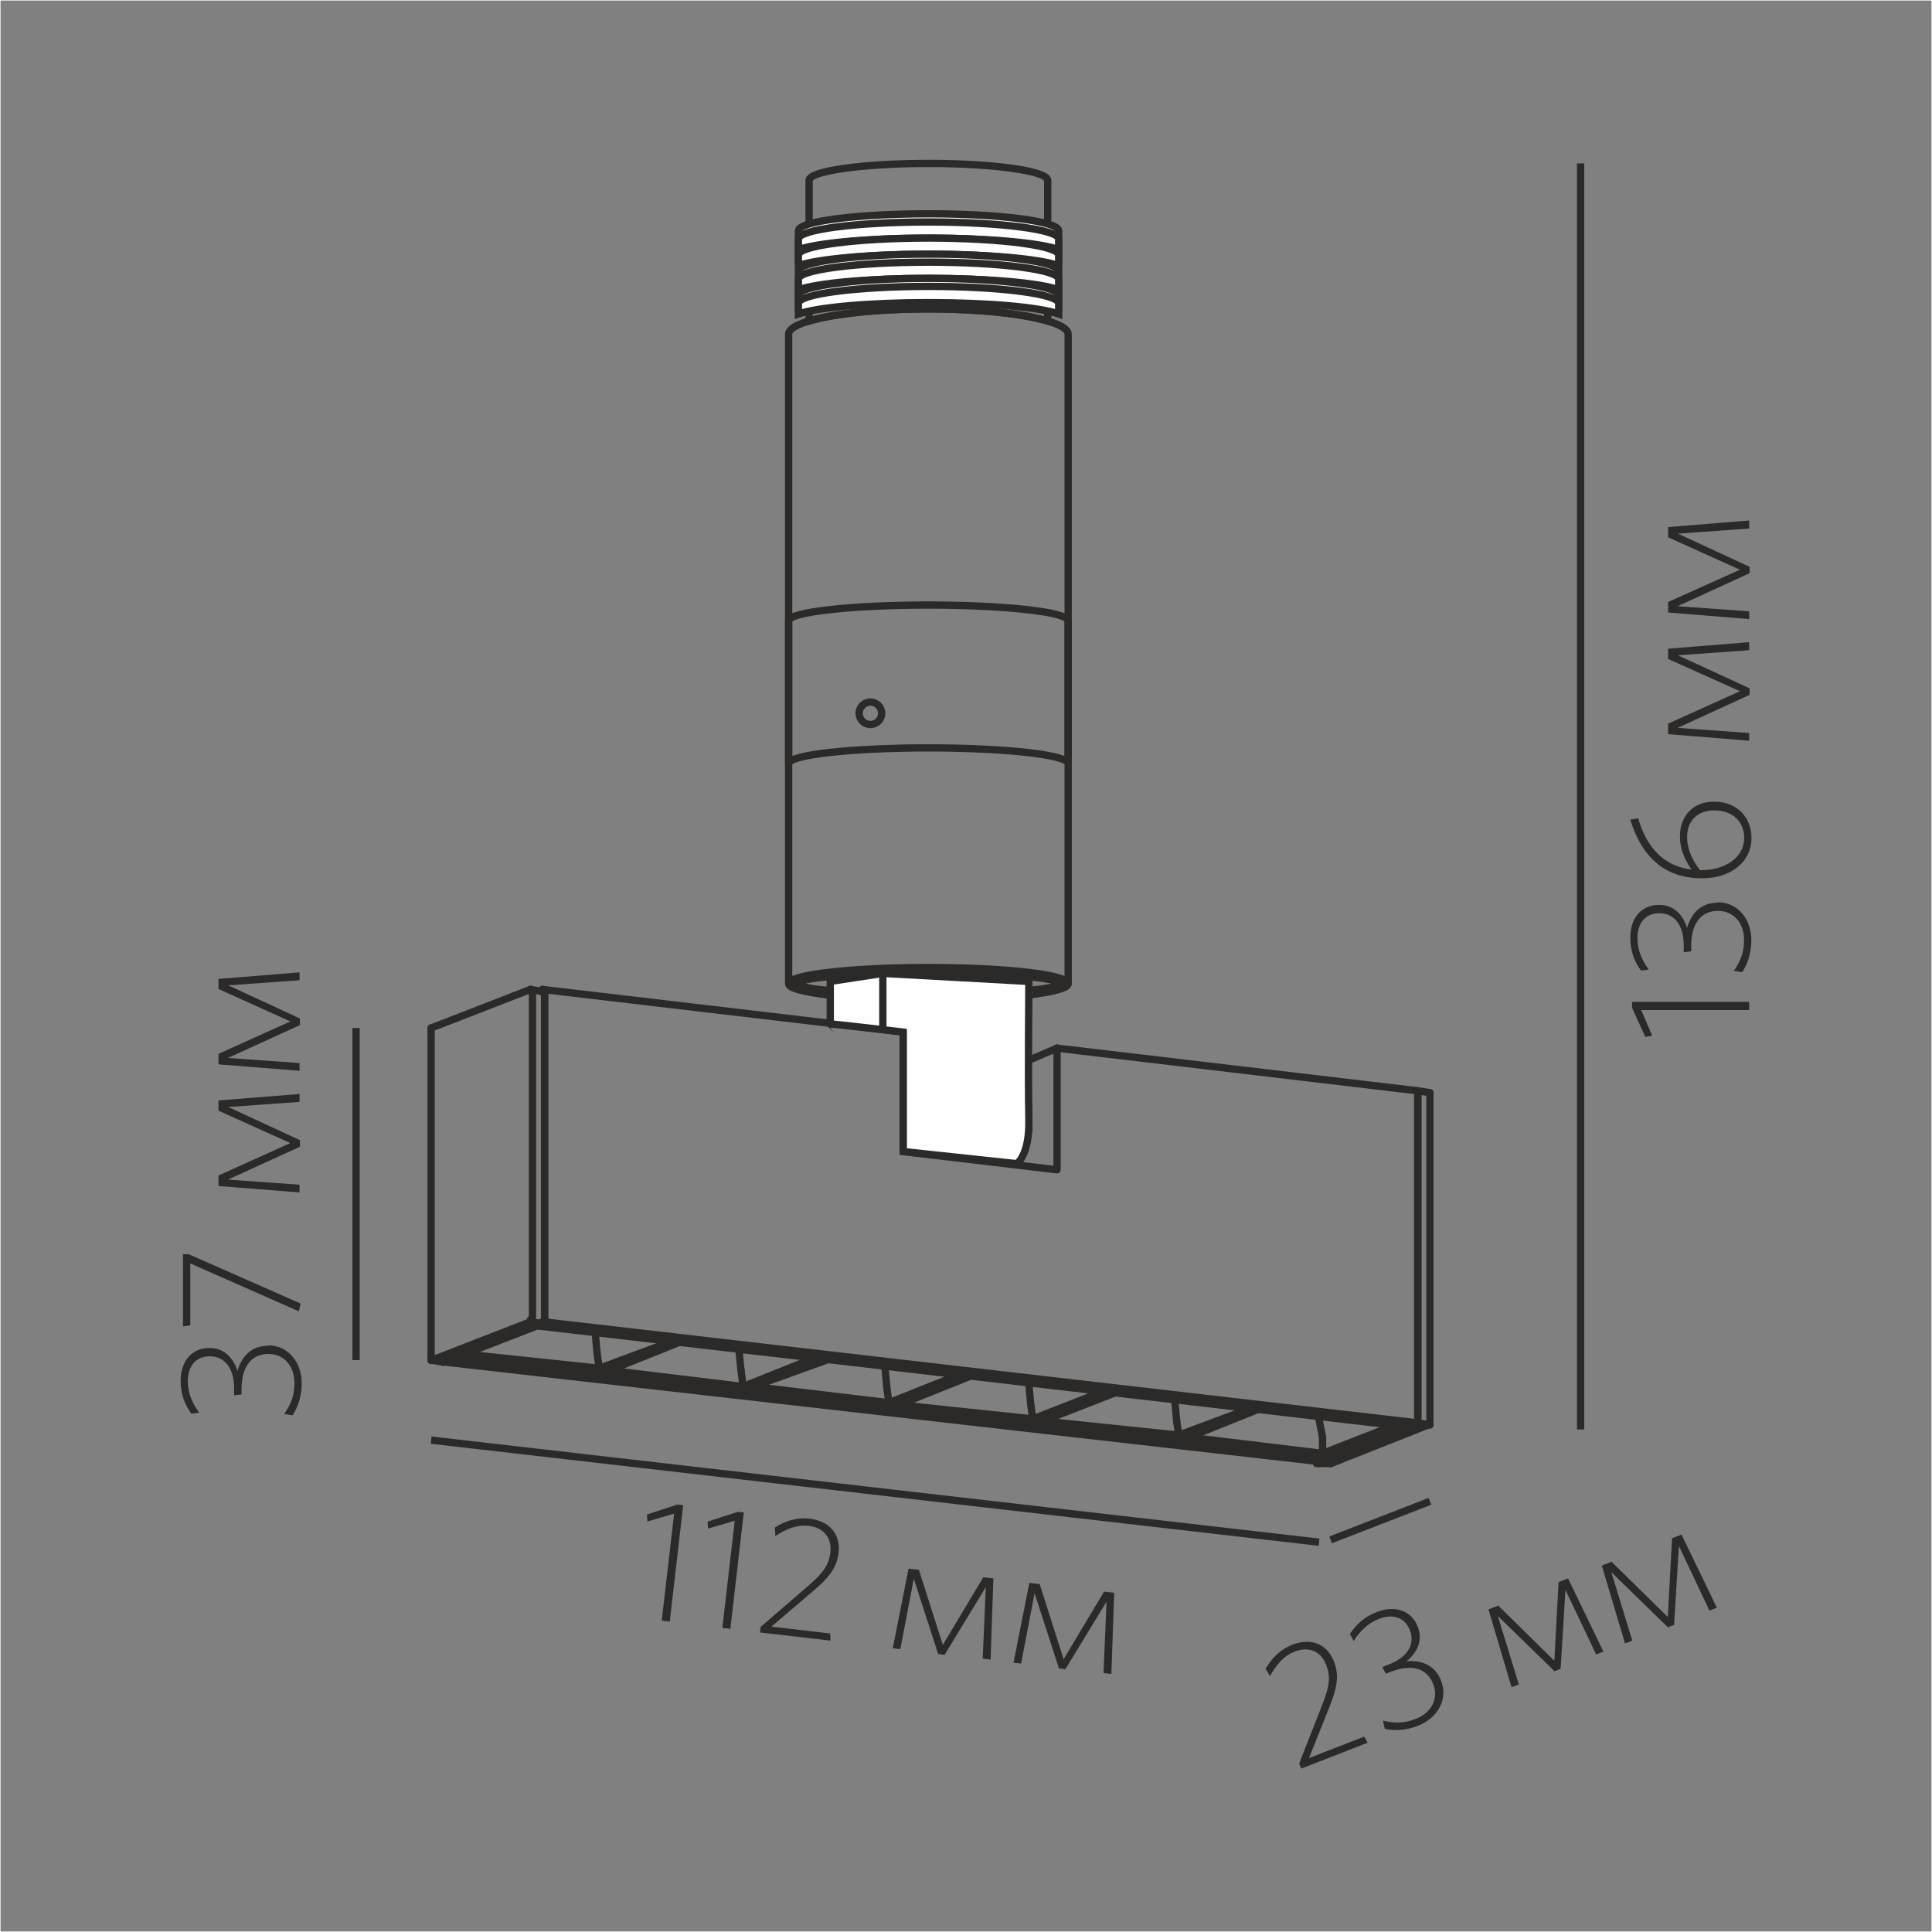 <?xml version="1.0" encoding="UTF-8"?>
<!DOCTYPE svg PUBLIC "-//W3C//DTD SVG 1.1//EN" "http://www.w3.org/Graphics/SVG/1.1/DTD/svg11.dtd">
<!-- Creator: CorelDRAW X6 -->
<svg xmlns="http://www.w3.org/2000/svg" xml:space="preserve" width="132.292mm" height="132.292mm" version="1.1" style="shape-rendering:geometricPrecision; text-rendering:geometricPrecision; image-rendering:optimizeQuality; fill-rule:evenodd; clip-rule:evenodd"
viewBox="0 0 13229 13229"
 xmlns:xlink="http://www.w3.org/1999/xlink">
 <rect x="0" y="0" width="13229" height="13229" fill="#808080" stroke="none"/>
 <defs>
  <style type="text/css">
   <![CDATA[
    .str0 {stroke:#FEFEFE;stroke-width:7.62}
    .str1 {stroke:#2B2A29;stroke-width:50}
    .str2 {stroke:#2B2A29;stroke-width:50;stroke-linecap:round;stroke-linejoin:round}
    .fil2 {fill:none}
    .fil0 {fill:none;fill-rule:nonzero}
    .fil3 {fill:#FEFEFE}
    .fil1 {fill:#2B2A29;fill-rule:nonzero}
   ]]>
  </style>
 </defs>
 <g id="Слой_x0020_1">
  <rect class="fil0 str0" width="13229" height="13229"/>
  <g id="_1689864720">
   <polygon class="fil1" points="11977,6860 11175,6860 11175,6900 11266,7100 11313,7092 11238,6916 11977,6916 "/>
   <path id="1" class="fil1" d="M11763 6181c-114,0 -180,68 -211,172 -27,-83 -85,-157 -193,-157 -109,0 -196,78 -196,225 0,92 29,164 73,225l54 -7c-45,-61 -78,-131 -78,-216 0,-111 63,-170 149,-170 101,0 168,78 168,219l0 48 51 -6 0 -34c0,-166 74,-243 184,-243 103,0 178,78 178,199 0,85 -22,143 -70,212l57 9c37,-54 63,-131 63,-219 0,-149 -97,-260 -229,-260z"/>
   <path id="2" class="fil1" d="M11217 5604l-54 8c75,245 226,402 491,402 203,0 339,-116 339,-275 0,-143 -100,-250 -256,-250 -143,0 -234,96 -234,238 0,80 28,155 80,227 -184,-22 -305,-142 -366,-350zm335 130c0,-122 79,-185 186,-185 123,0 205,73 205,190 0,127 -123,219 -294,219l-9 0c-51,-67 -88,-142 -88,-224z"/>
   <polygon id="3" class="fil1" points="11977,4397 11422,4442 11422,4512 11914,4733 11422,4955 11422,5027 11977,5072 11977,5019 11487,4984 11980,4758 11980,4713 11489,4487 11977,4452 "/>
   <polygon id="4" class="fil1" points="11977,3564 11422,3609 11422,3679 11914,3901 11422,4122 11422,4194 11977,4239 11977,4186 11487,4151 11980,3925 11980,3881 11489,3654 11977,3619 "/>
   <polygon class="fil1" points="4586,11104 4678,10307 4639,10302 4430,10370 4433,10418 4616,10364 4531,11097 "/>
   <polygon id="1" class="fil1" points="5001,11153 5093,10356 5053,10352 4845,10419 4848,10467 5031,10413 4946,11147 "/>
   <path id="2" class="fil1" d="M5686 11234l-1 -49 -403 -47 291 -248c109,-93 157,-159 169,-257 14,-124 -58,-218 -198,-234 -95,-11 -173,19 -238,60l3 59c70,-47 146,-79 228,-70 103,12 160,81 149,182 -10,82 -44,136 -151,228l-327 282 -4 38 485 56z"/>
   <polygon id="3" class="fil1" points="6783,11364 6802,10808 6733,10800 6456,11263 6292,10749 6221,10741 6113,11286 6165,11292 6257,10810 6424,11326 6468,11331 6750,10868 6729,11357 "/>
   <polygon id="4" class="fil1" points="7610,11462 7629,10906 7560,10898 7283,11361 7119,10847 7048,10839 6940,11385 6992,11391 7084,10909 7251,11424 7295,11429 7577,10967 7556,11456 "/>
   <path class="fil1" d="M1837 9215c-114,0 -180,68 -211,172 -27,-83 -85,-157 -193,-157 -109,0 -196,78 -196,225 0,92 29,164 73,225l54 -7c-45,-61 -78,-131 -78,-216 0,-111 63,-170 149,-170 101,0 168,78 168,219l0 48 51 -6 0 -34c0,-166 74,-243 184,-243 103,0 178,78 178,199 0,85 -22,143 -70,212l57 9c37,-54 63,-131 63,-219 0,-149 -97,-260 -229,-260z"/>
   <polygon id="1" class="fil1" points="1292,8588 1253,8588 1253,9082 1303,9075 1303,8651 2046,8979 2059,8926 "/>
   <polygon id="2" class="fil1" points="2051,7491 1496,7535 1496,7605 1988,7827 1496,8049 1496,8121 2051,8165 2051,8112 1561,8077 2054,7852 2054,7807 1563,7580 2051,7545 "/>
   <polygon id="3" class="fil1" points="2051,6658 1496,6703 1496,6772 1988,6994 1496,7216 1496,7288 2051,7332 2051,7279 1561,7244 2054,7019 2054,6974 1563,6747 2051,6712 "/>
   <g>
    <line class="fil2 str1" x1="10823" y1="1119" x2="10823" y2= "9788" />
    <g>
     <g>
      <path class="fil2 str1" d="M6357 2115c529,0 957,78 957,173l0 0 0 4447 0 0c0,61 -429,110 -957,110 -529,0 -957,-49 -957,-110l0 0 0 -4447c0,-96 429,-173 957,-173z"/>
      <path class="fil2 str1" d="M6357 4143c529,0 957,48 957,108l0 2 0 0 0 976 0 0c0,-60 -429,-108 -957,-108 -529,0 -957,48 -957,108l0 -976 0 0 0 -2c0,-60 429,-108 957,-108z"/>
      <path class="fil2 str1" d="M5540 1235c0,-64 366,-116 817,-116 451,0 817,52 817,116l0 963c-168,-50 -471,-83 -817,-83 -346,0 -649,33 -817,83l0 -963z"/>
      <path class="fil3 str1" d="M5467 1593l0 -13c0,-64 399,-116 891,-116 492,0 891,52 891,116l0 73c-127,-46 -478,-78 -891,-78 -413,0 -763,33 -891,78l0 -60z"/>
      <path class="fil3 str1" d="M5467 1704l0 -13c0,-64 399,-116 891,-116 492,0 891,52 891,116l0 73c-127,-46 -478,-78 -891,-78 -413,0 -763,33 -891,78l0 -60z"/>
      <path class="fil3 str1" d="M5467 1649l0 -13c0,-64 399,-116 891,-116 492,0 891,52 891,116l0 73c-127,-46 -478,-78 -891,-78 -413,0 -763,33 -891,78l0 -60z"/>
      <path class="fil3 str1" d="M5467 1759l0 -13c0,-64 399,-116 891,-116 492,0 891,52 891,116l0 73c-127,-46 -478,-78 -891,-78 -413,0 -763,33 -891,78l0 -60z"/>
      <path class="fil3 str1" d="M5467 1869l0 -13c0,-64 399,-116 891,-116 492,0 891,52 891,116l0 73c-127,-46 -478,-78 -891,-78 -413,0 -763,33 -891,78l0 -60z"/>
      <path class="fil3 str1" d="M5467 1980l0 -13c0,-64 399,-116 891,-116 492,0 891,52 891,116l0 73c-127,-46 -478,-78 -891,-78 -413,0 -763,33 -891,78l0 -60z"/>
      <path class="fil3 str1" d="M5467 1924l0 -13c0,-64 399,-116 891,-116 492,0 891,52 891,116l0 73c-127,-46 -478,-78 -891,-78 -413,0 -763,33 -891,78l0 -60z"/>
      <path class="fil3 str1" d="M5467 2035l0 -13c0,-64 399,-116 891,-116 492,0 891,52 891,116l0 73c-127,-46 -478,-78 -891,-78 -413,0 -763,33 -891,78l0 -60z"/>
      <path class="fil3 str1" d="M5467 2090l0 -13c0,-64 399,-116 891,-116 492,0 891,52 891,116l0 73c-127,-46 -478,-78 -891,-78 -413,0 -763,33 -891,78l0 -60z"/>
      <circle class="fil2 str1" cx="5960" cy="4884" r="77"/>
      <ellipse class="fil2 str1" cx="6357" cy="6735" rx="957" ry="110"/>
      <ellipse class="fil2 str1" cx="6357" cy="6735" rx="898" ry="73"/>
     </g>
     <g>
      <line class="fil2 str2" x1="3715" y1="9064" x2="3632" y2= "9050" />
      <polyline class="fil2 str2" points="9791,9757 9708,9743 3715,9050 "/>
      <path class="fil2 str2" d="M2952 9313l83 14m680 -2538l-83 -14m5396 3246l83 0"/>
      <polyline class="fil2 str2" points="9791,7482 9708,7469 7238,7177 "/>
      <path class="fil2 str2" d="M3049 9327l5979 680m-2844 -2941l-2469 -291"/>
      <polyline class="fil2 str2" points="3188,9272 4104,9369 4589,9189 "/>
      <polyline class="fil2 str2" points="5088,9494 4173,9383 4658,9189 "/>
      <path class="fil2 str2" d="M5088 9494l486 -194m83 14l-499 180"/>
      <polyline class="fil2 str2" points="6573,9411 6087,9605 5158,9494 "/>
      <polyline class="fil2 str2" points="3146,9286 9069,9965 9597,9757 "/>
      <polyline class="fil2 str2" points="9555,9757 9056,9952 8140,9841 8626,9646 "/>
      <polyline class="fil2 str2" points="8556,9646 8071,9827 7141,9730 7641,9535 "/>
      <polyline class="fil2 str2" points="7571,9521 7072,9716 6156,9619 6642,9424 "/>
      <path class="fil2 str2" d="M3715 9064l-680 264m694 -2525l0 2233m-777 -1997l680 -264m-680 2525l0 -2233m680 1984l-680 264m694 -2525l0 2247m5465 985l666 -264m14 -14l0 -2247m-83 2233l0 -2247m-680 2538l666 -264"/>
      <line class="fil2 str2" x1="7238" y1="7177" x2="7044" y2= "7260" />
      <polyline class="fil2 str2" points="9028,10007 9069,9993 3105,9300 "/>
      <line class="fil2 str2" x1="9069" y1="9965" x2="9069" y2= "9993" />
      <polyline class="fil2 str2" points="3674,9078 9652,9771 9694,9743 "/>
      <polyline class="fil2 str2" points="7238,7191 7238,8010 6184,7885 6184,7080 "/>
      <line class="fil2 str2" x1="7044" y1="7593" x2="7044" y2= "7732" />
      <line class="fil2 str2" x1="3701" y1="6789" x2="3715" y2= "6775" />
      <line class="fil2 str2" x1="3729" y1="6789" x2="3729" y2= "9036" />
      <line class="fil2 str2" x1="9708" y1="7482" x2="9708" y2= "9730" />
      <path class="fil2 str2" d="M9056 9952l0 -111m-985 -14l-14 -97m-985 -14l-14 -97m-971 -14l-14 -97m-985 -14l-14 -111m-971 -14l-14 -97"/>
      <line class="fil2 str2" x1="3035" y1="9327" x2="3035" y2= "9313" />
      <line class="fil2 str2" x1="3729" y1="6803" x2="3715" y2= "6789" />
      <polyline class="fil2 str2" points="2952,7039 2952,7052 2952,7066 "/>
      <line class="fil2 str2" x1="2952" y1="9300" x2="2952" y2= "9313" />
      <polyline class="fil2 str2" points="3646,6789 3632,6789 3632,6775 "/>
      <polyline class="fil2 str2" points="3632,9050 3632,9036 3646,9036 "/>
      <polyline class="fil2 str2" points="3715,9064 3715,9050 3729,9050 3729,9036 "/>
      <line class="fil2 str2" x1="9111" y1="10021" x2="9111" y2= "10007" />
      <line class="fil2 str2" x1="9791" y1="7496" x2="9791" y2= "7482" />
      <polyline class="fil2 str2" points="9777,9757 9791,9757 9791,9743 "/>
      <polyline class="fil2 str2" points="9014,10007 9014,10021 9028,10021 "/>
      <polyline class="fil2 str2" points="9694,9757 9708,9743 9708,9730 "/>
      <line class="fil2 str2" x1="9708" y1="7482" x2="9708" y2= "7469" />
      <line class="fil2 str2" x1="7238" y1="7191" x2="7238" y2= "7177" />
      <line class="fil2 str2" x1="9028" y1="10007" x2="9028" y2= "9993" />
      <line class="fil2 str2" x1="6184" y1="7080" x2="6184" y2= "7066" />
      <polyline class="fil2 str2" points="9694,9743 9708,9743 9708,9730 "/>
      <polyline class="fil2 str2" points="3729,6789 3715,6789 3715,6775 "/>
      <polyline class="fil2 str2" points="6961,7968 6989,7912 7003,7857 7030,7788 7030,7718 7044,7649 "/>
      <line class="fil2 str2" x1="7044" y1="7732" x2="7044" y2= "7746" />
      <polyline class="fil2 str2" points="7044,7566 7044,7580 7044,7593 "/>
      <path class="fil2 str2" d="M9056 9841l-28 -139m-971 28l-14 -153m-985 42l-14 -153m-985 -111l14 153m-1013 -264l14 139m-999 -264l14 153"/>
      <path class="fil3 str1" d="M5685 7011l0 -291 361 -55 999 55c0,0 -6,694 0,943 6,249 -83,305 -83,305l-777 -83 0 -818c0,0 -499,-59 -499,-55z"/>
      <line class="fil2 str2" x1="6045" y1="7039" x2="6045" y2= "6664" />
     </g>
    </g>
    <line class="fil2 str1" x1="2438" y1="7039" x2="2438" y2= "9313" />
    <line class="fil2 str1" x1="2952" y1="9861" x2="9032" y2= "10560" />
    <line class="fil2 str1" x1="9111" y1="10544" x2="9791" y2= "10280" />
   </g>
   <path class="fil1" d="M9365 11933l-24 -42 -378 147 142 -355c53,-133 65,-214 29,-306 -45,-117 -153,-166 -285,-115 -89,35 -144,98 -183,165l30 50c40,-74 92,-138 169,-168 97,-38 180,-3 216,92 30,77 25,141 -27,272l-158 402 14 35 455 -177z"/>
   <path id="1" class="fil1" d="M9868 11510c-41,-107 -129,-143 -237,-135 67,-55 116,-136 77,-236 -39,-101 -143,-154 -281,-101 -86,33 -142,87 -184,150l26 48c41,-64 94,-120 173,-151 103,-40 181,-3 212,77 36,94 -12,184 -144,235l-45 18 24 45 32 -12c155,-60 253,-19 293,84 37,96 -8,194 -121,238 -79,31 -141,31 -223,12l12 56c64,14 145,11 227,-21 138,-54 207,-184 159,-307z"/>
   <polygon id="2" class="fil1" points="10979,11309 10737,10808 10672,10833 10643,11372 10259,10994 10192,11020 10350,11553 10400,11534 10256,11065 10644,11443 10686,11427 10719,10886 10929,11328 "/>
   <polygon id="3" class="fil1" points="11756,11009 11514,10508 11449,10533 11420,11072 11035,10694 10968,10720 11127,11253 11177,11234 11033,10765 11421,11143 11463,11126 11496,10586 11705,11028 "/>
  </g>
 </g>
</svg>
